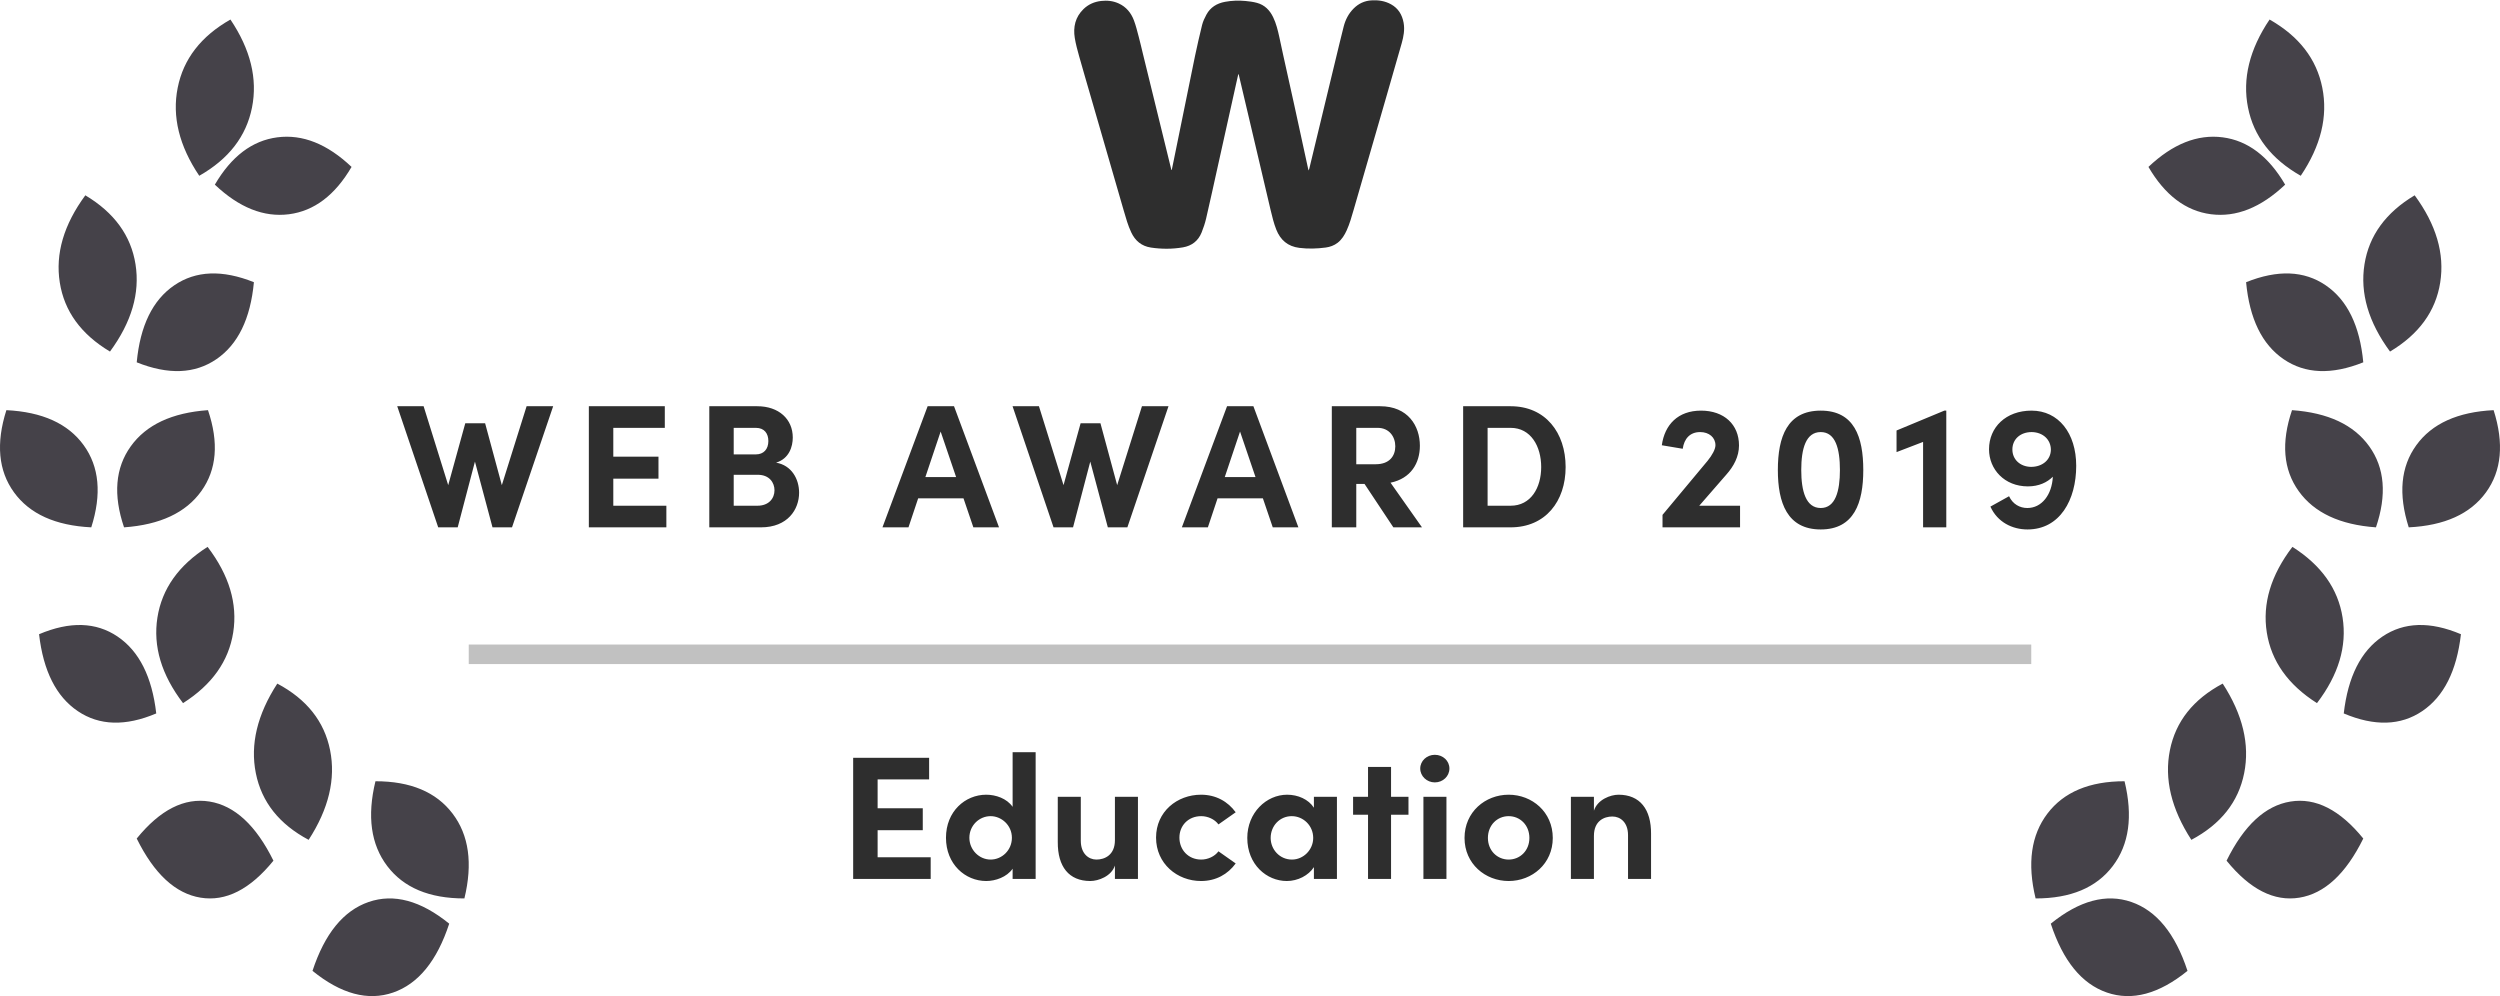 <?xml version="1.0" encoding="UTF-8"?>
<svg xmlns="http://www.w3.org/2000/svg" width="128" height="51" viewBox="0 0 128 51">
  <g fill="none" fill-rule="evenodd">
    <path fill="#454249" d="M4.673 26C2.835 25.909 1.517 25.312.716 24.207-.084 23.103-.214 21.7.327 20 2.165 20.091 3.483 20.688 4.284 21.793 5.084 22.897 5.214 24.3 4.673 26zM6.351 26C5.788 24.34 5.902 22.958 6.694 21.853 7.485 20.749 8.804 20.131 10.649 20 11.212 21.66 11.098 23.042 10.306 24.147 9.515 25.251 8.196 25.869 6.351 26zM5.631 17C4.15 16.115 3.293 14.937 3.061 13.464 2.828 11.991 3.264 10.503 4.369 9 5.85 9.885 6.707 11.063 6.939 12.536 7.172 14.009 6.736 15.497 5.631 17zM10.202 8C9.172 6.468 8.804 4.965 9.098 3.492 9.391 2.02 10.291.856 11.798 0 12.828 1.532 13.196 3.035 12.902 4.508 12.609 5.98 11.709 7.144 10.202 8zM23 46.292C22.374 48.198 21.416 49.373 20.127 49.818 18.839 50.263 17.463 49.893 16 48.708 16.626 46.802 17.584 45.627 18.873 45.182 20.161 44.737 21.537 45.107 23 46.292zM14 43.067C12.804 44.539 11.561 45.17 10.273 44.961 8.984 44.752 7.893 43.743 7 41.933 8.196 40.461 9.439 39.83 10.727 40.039 12.016 40.248 13.107 41.257 14 43.067zM8 35.528C6.425 36.195 5.085 36.155 3.981 35.409 2.876 34.662 2.216 33.35 2 31.472 3.575 30.805 4.915 30.845 6.019 31.591 7.124 32.338 7.784 33.65 8 35.528zM7 17.551C7.176 15.678 7.816 14.365 8.92 13.61 10.025 12.854 11.385 12.801 13 13.449 12.824 15.322 12.184 16.635 11.08 17.39 9.975 18.146 8.615 18.199 7 17.551zM11 8.454C11.846 7.006 12.913 6.198 14.201 6.031 15.49 5.864 16.756 6.369 18 7.546 17.154 8.994 16.087 9.802 14.799 9.969 13.51 10.136 12.244 9.631 11 8.454zM23.777 45C21.983 45.001 20.667 44.449 19.828 43.344 18.99 42.24 18.788 40.792 19.223 39 21.017 38.999 22.333 39.551 23.172 40.656 24.01 41.76 24.212 43.208 23.777 45zM15.802 42C14.295 41.199 13.394 40.062 13.099 38.589 12.804 37.116 13.17 35.586 14.198 34 15.705 34.801 16.606 35.938 16.901 37.411 17.196 38.884 16.83 40.414 15.802 42zM9.371 35C8.266 33.551 7.829 32.09 8.06 30.617 8.292 29.145 9.148 27.939 10.629 27 11.734 28.449 12.171 29.91 11.94 31.383 11.708 32.855 10.852 34.061 9.371 35z" transform="translate(0 1)"/>
    <path fill="#454249" d="M19.327 26C18.786 24.3 18.916 22.897 19.716 21.793 20.517 20.688 21.835 20.091 23.673 20 24.214 21.7 24.084 23.103 23.284 24.207 22.483 25.312 21.165 25.909 19.327 26zM17.649 26C15.804 25.869 14.485 25.251 13.694 24.147 12.902 23.042 12.788 21.66 13.351 20 15.196 20.131 16.515 20.749 17.306 21.853 18.098 22.958 18.212 24.34 17.649 26zM18.369 17C17.264 15.497 16.828 14.009 17.061 12.536 17.293 11.063 18.15 9.885 19.631 9 20.736 10.503 21.172 11.991 20.939 13.464 20.707 14.937 19.85 16.115 18.369 17zM13.798 8C12.291 7.144 11.391 5.98 11.098 4.508 10.804 3.035 11.172 1.532 12.202 0 13.709.856 14.609 2.02 14.902 3.492 15.196 4.965 14.828 6.468 13.798 8zM1 46.292C2.463 45.107 3.839 44.737 5.127 45.182 6.416 45.627 7.374 46.802 8 48.708 6.537 49.893 5.161 50.263 3.873 49.818 2.584 49.373 1.626 48.198 1 46.292zM10 43.067C10.893 41.257 11.984 40.248 13.273 40.039 14.561 39.83 15.804 40.461 17 41.933 16.107 43.743 15.016 44.752 13.727 44.961 12.439 45.17 11.196 44.539 10 43.067zM16 35.528C16.216 33.65 16.876 32.338 17.981 31.591 19.085 30.845 20.425 30.805 22 31.472 21.784 33.35 21.124 34.662 20.019 35.409 18.915 36.155 17.575 36.195 16 35.528zM17 17.551C15.385 18.199 14.025 18.146 12.92 17.39 11.816 16.635 11.176 15.322 11 13.449 12.615 12.801 13.975 12.854 15.08 13.61 16.184 14.365 16.824 15.678 17 17.551zM13 8.454C11.756 9.631 10.49 10.136 9.201 9.969 7.913 9.802 6.846 8.994 6 7.546 7.244 6.369 8.51 5.864 9.799 6.031 11.087 6.198 12.154 7.006 13 8.454zM.223 45C-.212 43.208-.01 41.76.828 40.656 1.667 39.551 2.983 38.999 4.777 39 5.212 40.792 5.01 42.24 4.172 43.344 3.333 44.449 2.017 45.001.223 45zM8.198 42C7.17 40.414 6.804 38.884 7.099 37.411 7.394 35.938 8.295 34.801 9.802 34 10.83 35.586 11.196 37.116 10.901 38.589 10.606 40.062 9.705 41.199 8.198 42zM14.629 35C13.148 34.061 12.292 32.855 12.06 31.383 11.829 29.91 12.266 28.449 13.371 27 14.852 27.939 15.708 29.145 15.94 30.617 16.171 32.09 15.734 33.551 14.629 35z" transform="translate(104 1)"/>
    <rect width="80" height="1" x="24" y="33" fill="#C1C1C1"/>
    <path fill="#2E2E2E" fill-rule="nonzero" d="M47.651 45L47.651 43.893 44.934 43.893 44.934 42.507 47.246 42.507 47.246 41.382 44.934 41.382 44.934 39.906 47.571 39.906 47.571 38.799 43.682 38.799 43.682 45 47.651 45zM50.495 45.108C50.964 45.108 51.548 44.91 51.846 44.478L51.846 45 53.025 45 53.025 38.511 51.846 38.511 51.846 41.31C51.548 40.878 50.981 40.689 50.495 40.689 49.416 40.689 48.434 41.544 48.434 42.894 48.434 44.244 49.416 45.108 50.495 45.108zM50.721 44.01C50.127 44.01 49.632 43.506 49.632 42.894 49.632 42.273 50.127 41.787 50.721 41.787 51.27 41.787 51.809 42.246 51.809 42.894 51.809 43.533 51.297 44.01 50.721 44.01zM55.824 45.108C56.237 45.108 56.904 44.865 57.084 44.316L57.084 45 58.263 45 58.263 40.797 57.084 40.797 57.084 43.02C57.084 43.776 56.562 44.01 56.139 44.01 55.733 44.01 55.337 43.704 55.337 43.047L55.337 40.797 54.158 40.797 54.158 43.11C54.15 44.37 54.725 45.108 55.824 45.108zM61.493 45.108C62.258 45.108 62.87 44.757 63.267 44.208L62.385 43.587C62.196 43.848 61.844 44.01 61.502 44.01 60.837 44.01 60.386 43.506 60.386 42.885 60.386 42.273 60.837 41.787 61.502 41.787 61.844 41.787 62.196 41.949 62.385 42.21L63.267 41.589C62.87 41.04 62.258 40.689 61.493 40.689 60.27 40.689 59.19 41.553 59.19 42.885 59.19 44.217 60.27 45.108 61.493 45.108zM65.885 45.108C66.444 45.108 66.993 44.829 67.272 44.397L67.272 45 68.451 45 68.451 40.797 67.272 40.797 67.272 41.355C66.993 40.923 66.453 40.689 65.903 40.689 64.832 40.689 63.861 41.616 63.861 42.903 63.861 44.262 64.85 45.108 65.885 45.108zM66.147 44.01C65.516 44.01 65.058 43.488 65.058 42.903 65.058 42.291 65.516 41.787 66.138 41.787 66.722 41.787 67.236 42.264 67.236 42.903 67.236 43.506 66.74 44.01 66.147 44.01zM71.222 45L71.222 41.715 72.114 41.715 72.114 40.797 71.222 40.797 71.222 39.267 70.043 39.267 70.043 40.797 69.278 40.797 69.278 41.715 70.043 41.715 70.043 45 71.222 45zM73.463 40.059C73.877 40.059 74.21 39.744 74.21 39.348 74.21 38.952 73.877 38.646 73.463 38.646 73.058 38.646 72.716 38.952 72.716 39.348 72.716 39.744 73.058 40.059 73.463 40.059zM74.058 45L74.058 40.797 72.879 40.797 72.879 45 74.058 45zM77.243 45.108C78.441 45.108 79.502 44.226 79.502 42.903 79.502 41.571 78.441 40.689 77.243 40.689 76.046 40.689 74.984 41.571 74.984 42.903 74.984 44.226 76.046 45.108 77.243 45.108zM77.243 44.01C76.659 44.01 76.181 43.551 76.181 42.903 76.181 42.246 76.659 41.787 77.243 41.787 77.829 41.787 78.305 42.246 78.305 42.903 78.305 43.551 77.829 44.01 77.243 44.01zM81.609 45L81.609 42.795C81.609 42.03 82.13 41.805 82.553 41.805 82.959 41.805 83.355 42.102 83.355 42.759L83.355 45 84.534 45 84.534 42.696C84.543 41.436 83.966 40.689 82.868 40.689 82.454 40.689 81.788 40.941 81.609 41.508L81.609 40.797 80.43 40.797 80.43 45 81.609 45zM23.434 27L24.317 23.634 25.216 27 26.215 27 28.322 20.799 26.962 20.799 25.694 24.84 24.838 21.672 23.822 21.672 22.948 24.84 21.689 20.799 20.338 20.799 22.436 27 23.434 27zM34.118 27L34.118 25.893 31.401 25.893 31.401 24.507 33.714 24.507 33.714 23.382 31.401 23.382 31.401 21.906 34.038 21.906 34.038 20.799 30.149 20.799 30.149 27 34.118 27zM38.962 27C40.33 27 40.914 26.082 40.914 25.227 40.914 24.525 40.528 23.823 39.736 23.688 40.41 23.481 40.59 22.86 40.59 22.401 40.59 21.465 39.88 20.799 38.773 20.799L36.316 20.799 36.316 27 38.962 27zM38.7 23.265L37.566 23.265 37.566 21.906 38.7 21.906C39.142 21.906 39.34 22.203 39.34 22.581 39.34 23.004 39.096 23.265 38.7 23.265zM38.782 25.893L37.566 25.893 37.566 24.309 38.8 24.309C39.394 24.309 39.654 24.714 39.654 25.101 39.654 25.515 39.367 25.893 38.782 25.893zM46.514 27L47.01 25.515 49.331 25.515 49.836 27 51.15 27 48.846 20.799 47.495 20.799 45.182 27 46.514 27zM48.953 24.426L47.379 24.426 48.161 22.095 48.953 24.426zM54.94 27L55.822 23.634 56.721 27 57.721 27 59.827 20.799 58.468 20.799 57.199 24.84 56.343 21.672 55.327 21.672 54.453 24.84 53.194 20.799 51.843 20.799 53.941 27 54.94 27zM61.843 27L62.339 25.515 64.66 25.515 65.165 27 66.478 27 64.174 20.799 62.825 20.799 60.511 27 61.843 27zM64.282 24.426L62.708 24.426 63.49 22.095 64.282 24.426zM69.441 27L69.441 24.777 69.864 24.777 71.34 27 72.806 27 71.195 24.714C72.24 24.498 72.698 23.706 72.698 22.824 72.698 21.807 72.087 20.799 70.665 20.799L68.189 20.799 68.189 27 69.441 27zM70.439 23.769L69.441 23.769 69.441 21.906 70.538 21.906C71.124 21.906 71.439 22.356 71.439 22.851 71.439 23.346 71.141 23.769 70.439 23.769zM77.344 27C79.126 27 80.16 25.668 80.16 23.913 80.16 22.149 79.126 20.799 77.344 20.799L74.913 20.799 74.913 27 77.344 27zM77.344 25.893L76.165 25.893 76.165 21.906 77.344 21.906C78.379 21.906 78.909 22.851 78.909 23.913 78.909 24.975 78.379 25.893 77.344 25.893zM89.091 27L89.091 25.893 87.002 25.893 88.388 24.3C88.766 23.877 89.037 23.373 89.037 22.806 89.037 21.735 88.272 21.024 87.093 21.024 85.913 21.024 85.23 21.744 85.085 22.797L86.156 22.977C86.228 22.464 86.525 22.122 87.047 22.122 87.507 22.122 87.831 22.401 87.831 22.797 87.831 22.995 87.668 23.301 87.425 23.598L85.121 26.361 85.121 27 89.091 27zM93.222 27.108C94.933 27.108 95.4 25.74 95.4 24.066 95.4 22.365 94.933 21.024 93.222 21.024 91.504 21.024 91.026 22.365 91.026 24.066 91.026 25.74 91.504 27.108 93.222 27.108zM93.222 26.01C92.457 26.01 92.224 25.137 92.224 24.066 92.224 22.977 92.457 22.122 93.222 22.122 93.978 22.122 94.204 22.977 94.204 24.066 94.204 25.137 93.978 26.01 93.222 26.01zM99.65 27L99.65 21.024 99.55 21.024 97.103 22.041 97.103 23.148 98.462 22.626 98.462 27 99.65 27zM103.808 27.108C105.465 27.108 106.302 25.596 106.302 23.85 106.302 22.176 105.392 21.024 104.016 21.024 102.701 21.024 101.838 21.879 101.838 23.004 101.838 24.03 102.629 24.903 103.826 24.903 104.394 24.903 104.817 24.696 105.105 24.408 105.059 25.335 104.537 26.01 103.799 26.01 103.412 26.01 103.052 25.812 102.864 25.407L101.909 25.938C102.269 26.739 103.034 27.108 103.808 27.108zM103.989 23.904C103.43 23.895 103.034 23.526 103.034 23.013 103.034 22.491 103.439 22.122 104.025 22.122 104.6 22.131 105.005 22.509 105.005 23.031 104.996 23.544 104.573 23.904 103.989 23.904z"/>
    <path fill="#2E2E2E" d="M4.994,8.702 C5.024,8.556 5.055,8.409 5.085,8.262 C5.381,6.81 5.677,5.357 5.973,3.905 C6.043,3.558 6.11,3.211 6.185,2.865 C6.301,2.335 6.414,1.805 6.547,1.279 C6.593,1.095 6.678,0.916 6.769,0.748 C6.971,0.374 7.302,0.172 7.718,0.094 C8.066,0.029 8.416,0.017 8.767,0.05 C8.964,0.069 9.164,0.094 9.355,0.146 C9.75,0.253 10.011,0.52 10.184,0.878 C10.342,1.203 10.425,1.551 10.502,1.901 C10.568,2.203 10.63,2.506 10.697,2.808 C10.886,3.666 11.079,4.522 11.267,5.38 C11.506,6.469 11.74,7.558 11.977,8.646 C11.981,8.667 11.988,8.688 11.999,8.728 C12.016,8.685 12.031,8.659 12.037,8.631 C12.307,7.513 12.576,6.395 12.845,5.278 C13.027,4.524 13.209,3.77 13.391,3.017 C13.526,2.462 13.656,1.906 13.798,1.353 C13.887,1.008 14.048,0.695 14.304,0.438 C14.554,0.186 14.857,0.041 15.217,0.019 C15.57,-0.003 15.908,0.047 16.219,0.219 C16.594,0.426 16.79,0.756 16.865,1.166 C16.929,1.524 16.864,1.87 16.768,2.211 C16.509,3.126 16.244,4.04 15.98,4.954 C15.423,6.883 14.864,8.812 14.307,10.742 C14.204,11.097 14.105,11.454 13.951,11.793 C13.84,12.036 13.704,12.263 13.486,12.431 C13.306,12.57 13.097,12.644 12.876,12.674 C12.428,12.734 11.978,12.747 11.527,12.691 C10.936,12.617 10.558,12.291 10.345,11.754 C10.217,11.429 10.136,11.093 10.056,10.756 C9.682,9.165 9.308,7.574 8.934,5.984 C8.765,5.267 8.596,4.55 8.427,3.833 C8.424,3.82 8.419,3.807 8.402,3.792 C8.372,3.926 8.341,4.059 8.311,4.193 C7.992,5.631 7.673,7.069 7.353,8.507 C7.155,9.399 6.961,10.293 6.754,11.184 C6.697,11.429 6.616,11.67 6.522,11.904 C6.35,12.331 6.023,12.587 5.564,12.665 C5.021,12.757 4.475,12.757 3.931,12.676 C3.444,12.603 3.12,12.326 2.917,11.893 C2.751,11.54 2.647,11.166 2.539,10.794 C1.97,8.826 1.401,6.858 0.831,4.89 C0.637,4.217 0.438,3.545 0.249,2.87 C0.164,2.566 0.08,2.258 0.029,1.947 C-0.062,1.386 0.053,0.873 0.479,0.461 C0.728,0.221 1.031,0.089 1.377,0.049 C1.691,0.013 1.995,0.046 2.283,0.179 C2.665,0.355 2.911,0.66 3.055,1.038 C3.159,1.313 3.228,1.602 3.304,1.887 C3.379,2.168 3.443,2.451 3.512,2.734 C3.992,4.694 4.473,6.655 4.954,8.616 C4.961,8.645 4.968,8.674 4.976,8.703 C4.982,8.703 4.988,8.703 4.994,8.702" transform="translate(55)"/>
  </g>
</svg>
